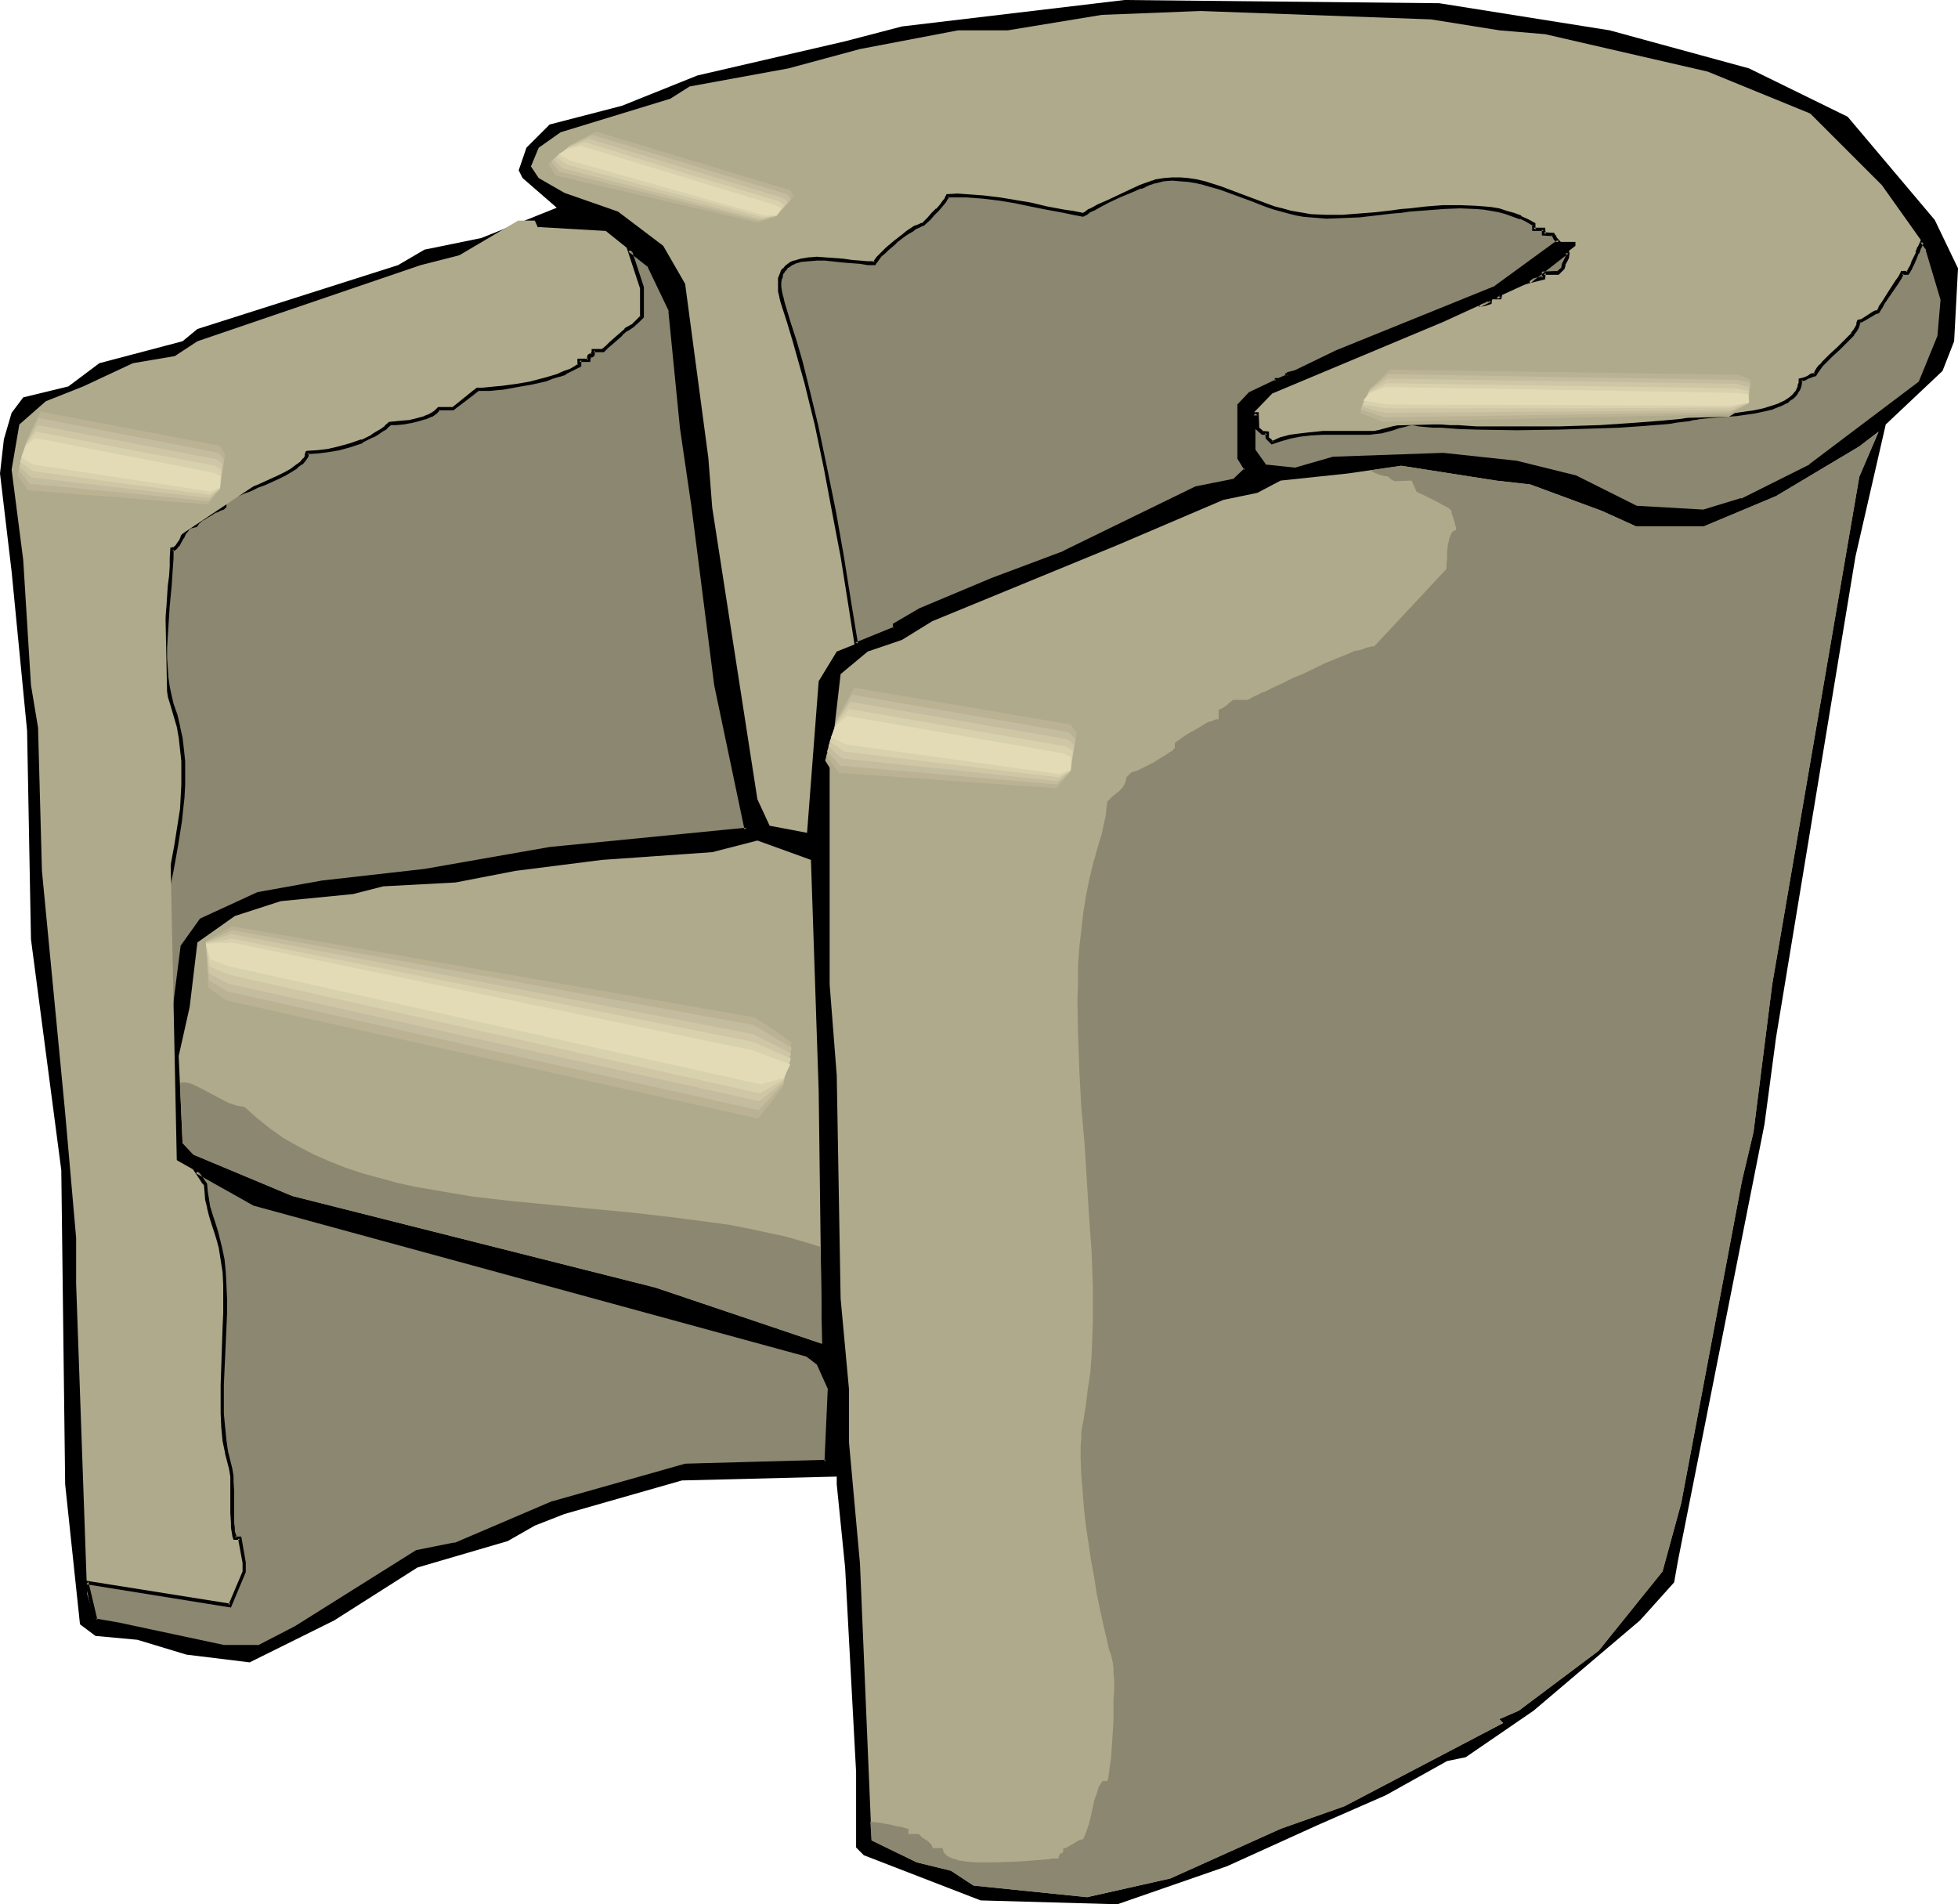 <?xml version="1.0" encoding="UTF-8" standalone="no"?>
<svg
   version="1.0"
   width="129.766mm"
   height="126.203mm"
   id="svg50"
   sodipodi:docname="Armchair 20.wmf"
   xmlns:inkscape="http://www.inkscape.org/namespaces/inkscape"
   xmlns:sodipodi="http://sodipodi.sourceforge.net/DTD/sodipodi-0.dtd"
   xmlns="http://www.w3.org/2000/svg"
   xmlns:svg="http://www.w3.org/2000/svg">
  <sodipodi:namedview
     id="namedview50"
     pagecolor="#ffffff"
     bordercolor="#000000"
     borderopacity="0.25"
     inkscape:showpageshadow="2"
     inkscape:pageopacity="0.0"
     inkscape:pagecheckerboard="0"
     inkscape:deskcolor="#d1d1d1"
     inkscape:document-units="mm" />
  <defs
     id="defs1">
    <pattern
       id="WMFhbasepattern"
       patternUnits="userSpaceOnUse"
       width="6"
       height="6"
       x="0"
       y="0" />
  </defs>
  <path
     style="fill:#000000;fill-opacity:1;fill-rule:evenodd;stroke:none"
     d="m 403.192,7.594 34.906,9.533 24.725,12.119 21.816,25.853 5.818,12.119 -0.97,18.259 -2.909,7.433 -14.221,13.411 -7.595,33.124 -19.877,120.378 -2.909,21.813 -21.654,109.229 -0.97,5.494 -8.565,9.533 -26.664,22.621 -16.968,11.634 -4.686,0.969 -15.352,8.564 -16.968,7.433 -22.786,10.341 -27.472,9.533 -34.259,-0.969 -29.25,-11.311 -1.939,-1.939 v -18.905 l -2.747,-51.221 -2.101,-20.844 v -1.939 l -38.784,0.969 -29.411,8.402 -7.434,2.908 -6.787,3.878 -22.624,6.625 -20.846,13.25 -21.17,10.503 -15.837,-1.939 -12.282,-3.716 -10.504,-0.969 -3.878,-2.908 L 16.322,371.798 15.352,293.108 7.757,235.262 6.787,183.071 2.909,143.161 0,118.6 l 0.97,-8.564 1.939,-6.625 2.909,-3.878 11.312,-2.747 7.757,-5.817 20.846,-5.494 3.717,-3.07 50.258,-15.997 6.626,-3.878 14.221,-2.908 18.907,-7.594 -8.565,-7.433 -0.97,-1.939 1.939,-5.655 5.818,-5.817 18.099,-4.686 L 174.689,18.905 211.696,10.341 225.917,6.625 281.668,0 360.529,0.808 Z"
     id="path1" />
  <path
     style="fill:#afaa8c;fill-opacity:1;fill-rule:evenodd;stroke:none"
     d="m 375.558,7.594 11.474,0.969 40.723,9.372 25.694,10.503 17.938,17.935 11.474,16.158 3.717,12.442 -0.97,9.372 -4.686,11.472 -27.472,20.844 -17.13,8.564 -9.534,2.747 -16.968,-0.808 -15.19,-7.756 -15.029,-3.716 -18.099,-1.777 -27.634,0.808 -9.373,2.908 -7.757,-0.969 -2.747,-3.716 v -9.533 l 4.686,-4.847 42.824,-17.935 20.846,-9.533 12.282,-9.533 v -0.969 h -4.686 l -15.19,11.472 -39.915,16.158 -21.816,10.341 -2.747,2.908 v 13.25 l 1.778,2.908 -2.909,2.747 -9.534,1.939 -32.966,16.158 -18.099,6.625 -18.099,7.594 -6.302,3.878 v 0.808 l -14.544,5.817 -4.525,7.433 -2.909,37.972 -9.373,-1.777 -3.07,-6.625 -11.312,-73.035 -0.97,-12.442 -5.818,-43.627 -5.494,-9.533 -11.312,-8.564 -13.413,-4.686 -6.464,-3.716 -1.939,-2.908 1.939,-4.686 5.494,-3.878 27.472,-8.402 4.848,-3.07 24.725,-4.524 17.938,-4.847 24.563,-4.686 h 12.443 l 23.594,-3.878 24.725,-0.969 57.691,2.101 z"
     id="path2" />
  <path
     style="fill:#afaa8c;fill-opacity:1;fill-rule:evenodd;stroke:none"
     d="m 162.408,66.41 5.494,11.311 2.909,29.408 2.909,20.036 5.656,44.435 7.595,36.194 -49.288,4.686 -31.35,5.655 -25.694,2.908 -15.998,2.908 -14.221,6.463 -4.686,6.625 -4.848,38.941 0.97,13.25 21.978,12.442 138.329,37.81 2.909,2.101 2.747,6.463 -0.97,18.097 -35.229,0.969 -33.128,9.372 -24.402,10.341 -9.534,1.939 -30.381,18.905 -9.534,4.847 h -8.565 l -26.502,-5.655 -5.656,-0.969 -2.101,-6.625 -2.747,-77.72 v -11.472 l -2.747,-31.347 -5.818,-60.593 -0.97,-35.871 -1.778,-10.664 -1.939,-31.347 -2.909,-22.621 1.939,-11.311 6.626,-5.817 9.373,-3.716 12.443,-5.817 10.504,-1.777 5.656,-3.716 55.914,-19.067 15.19,-3.878 14.382,-5.655 16.806,0.969 z"
     id="path3" />
  <path
     style="fill:#afaa8c;fill-opacity:1;fill-rule:evenodd;stroke:none"
     d="m 443.915,246.573 -4.686,37.002 -2.909,12.28 -15.19,80.629 -4.686,17.128 -15.998,19.874 -20.038,15.027 -4.848,2.101 0.97,0.969 -39.754,20.844 -15.998,5.655 -27.634,12.442 -20.846,4.686 -28.442,-2.908 -5.656,-3.716 -8.565,-2.101 -11.312,-5.494 -2.909,-69.318 -2.747,-30.377 v -13.25 l -2.101,-22.783 -0.97,-55.907 -1.778,-22.783 v -53.968 l 2.747,-23.752 6.787,-5.655 8.565,-2.908 7.595,-4.686 46.379,-19.067 26.502,-11.311 8.565,-1.777 5.818,-3.07 16.806,-1.777 13.413,-1.939 23.755,3.716 8.565,0.969 17.938,6.625 8.565,3.878 h 16.968 l 18.099,-7.594 20.846,-12.442 4.848,-3.716 -4.848,11.311 z"
     id="path4" />
  <path
     style="fill:#afaa8c;fill-opacity:1;fill-rule:evenodd;stroke:none"
     d="m 205.07,273.233 0.808,63.34 -41.693,-14.058 -90.981,-22.945 -24.725,-10.341 -2.747,-2.908 -0.97,-21.813 2.747,-12.28 1.939,-16.158 9.373,-6.625 11.474,-3.716 18.099,-1.777 7.595,-1.939 18.099,-0.969 15.029,-2.908 21.654,-2.747 27.634,-1.939 11.312,-2.908 13.413,4.847 z"
     id="path5" />
  <path
     style="fill:#8c8770;fill-opacity:1;fill-rule:evenodd;stroke:none"
     d="m 49.288,293.431 14.544,8.241 138.329,37.81 2.909,2.101 2.747,6.463 -0.97,18.097 -35.229,0.969 -33.128,9.372 -24.402,10.341 -9.534,1.939 -30.381,18.905 -9.534,4.847 h -8.565 l -26.502,-5.655 -5.656,-0.969 -2.101,-9.533 35.875,5.817 3.555,-8.402 v -2.424 l -1.131,-5.979 h -1.293 l -0.162,-0.808 -0.162,-0.969 -0.162,-0.969 -0.162,-1.131 v -2.585 -5.332 -2.585 l -0.162,-1.131 v -1.131 l -0.323,-0.808 -0.162,-0.808 -0.808,-3.07 -0.485,-3.232 -0.323,-3.232 -0.162,-3.555 -0.162,-3.555 v -3.555 l 0.323,-7.11 0.323,-7.271 0.162,-3.716 v -3.393 -3.555 l -0.323,-3.232 -0.323,-3.232 -0.485,-3.07 -0.646,-1.777 -0.485,-1.939 -0.646,-2.101 -0.646,-1.939 -0.485,-2.101 -0.485,-2.101 -0.323,-1.939 v -1.777 l -0.485,-0.646 -0.485,-0.646 z M 162.408,66.41 l 5.494,11.311 2.909,29.408 2.909,20.036 5.656,44.435 7.595,36.194 -49.288,4.686 -31.35,5.655 -25.694,2.908 -15.998,2.908 -14.221,6.463 -4.686,6.625 -4.848,37.972 -0.485,-1.131 -0.485,-1.131 -0.323,-0.969 -0.162,-0.323 v -0.323 l -0.808,-2.747 -0.646,-2.585 -0.485,-2.747 -0.323,-2.908 v -2.747 l -0.162,-2.908 0.162,-2.908 0.323,-2.908 0.162,-3.07 0.485,-2.908 0.97,-6.14 1.293,-6.14 1.293,-6.14 1.293,-6.302 1.131,-6.14 0.97,-6.14 0.323,-3.07 0.323,-3.07 0.162,-2.908 v -3.07 -2.908 l -0.323,-2.908 -0.323,-2.908 -0.485,-2.908 -0.808,-2.747 -0.97,-2.747 -0.485,-2.101 -0.485,-2.262 -0.323,-2.262 -0.162,-2.585 -0.162,-2.424 v -2.585 l 0.323,-5.171 0.323,-5.332 0.485,-5.009 0.162,-2.424 0.323,-2.262 v -2.262 -2.101 l 0.485,-0.162 0.323,-0.162 0.323,-0.323 0.323,-0.323 0.646,-0.969 0.485,-1.131 0.646,-1.131 0.646,-0.969 0.485,-0.323 0.485,-0.323 0.646,-0.162 0.646,-0.162 0.646,-0.808 0.808,-0.808 0.97,-0.646 1.131,-0.646 1.131,-0.485 0.646,-0.162 0.485,-0.323 0.808,-0.485 0.646,-0.485 v -1.293 l 0.808,-0.485 1.131,-0.485 1.293,-0.646 1.454,-0.485 0.808,-0.485 0.97,-0.323 1.616,-0.646 1.778,-0.808 1.778,-0.808 1.778,-0.808 1.616,-0.808 1.616,-0.808 1.293,-0.969 1.131,-0.808 0.808,-0.969 0.485,-0.808 0.162,-0.969 h 2.424 l 2.747,-0.323 2.747,-0.646 2.909,-0.808 2.909,-0.969 2.586,-1.293 1.131,-0.646 1.293,-0.808 0.97,-0.808 0.97,-0.808 1.616,-0.162 1.616,-0.162 1.939,-0.323 1.939,-0.323 1.616,-0.646 1.616,-0.485 0.646,-0.485 0.485,-0.323 0.485,-0.485 0.323,-0.323 h 3.555 l 0.646,-0.646 0.646,-0.485 3.555,-2.747 0.646,-0.485 0.646,-0.485 h 1.454 l 1.454,-0.162 1.616,-0.162 1.778,-0.162 3.717,-0.485 3.555,-0.808 3.555,-0.808 1.778,-0.485 1.616,-0.646 1.454,-0.485 1.293,-0.646 1.293,-0.646 0.97,-0.646 v -1.293 h 2.262 v -0.323 l 0.162,-0.323 0.162,-0.323 0.162,-0.162 h 0.323 l 0.162,-0.162 0.162,-0.323 0.162,-0.323 V 87.738 h 1.293 1.131 l 0.323,-0.162 0.323,-0.323 0.323,-0.323 0.97,-0.969 1.293,-1.131 1.293,-1.131 1.131,-0.969 0.485,-0.485 0.485,-0.323 0.485,-0.162 h 0.162 l 1.293,-1.293 1.131,-1.131 v -7.271 l -3.07,-9.372 z"
     id="path6" />
  <path
     style="fill:#000000;fill-opacity:1;fill-rule:evenodd;stroke:none"
     d="m 49.611,293.269 -0.485,0.646 14.382,8.079 138.491,37.81 v 0 l 2.747,2.101 -0.162,-0.162 2.909,6.463 -0.162,-0.162 -0.808,18.097 0.323,-0.485 -35.229,0.969 -33.128,9.372 h -0.162 l -24.563,10.503 0.162,-0.162 -9.696,1.939 -30.381,19.067 v 0 l -9.373,4.847 0.162,-0.162 h -8.565 v 0 l -26.502,-5.655 -5.656,-0.969 0.485,0.323 -2.262,-9.533 -0.485,0.646 36.198,5.817 3.717,-8.887 v -2.424 l -1.131,-6.463 h -1.616 l 0.485,0.323 -0.162,-0.808 v 0.162 l -0.323,-0.969 v -1.131 0.162 l -0.162,-1.131 v -2.585 -5.332 l -0.162,-2.585 v -1.131 -0.162 l -0.162,-0.969 -0.162,-0.969 v 0 l -0.97,-3.878 v 0.162 l -0.485,-3.232 -0.323,-3.393 v 0.162 l -0.323,-3.555 v -3.555 -3.555 l 0.646,-14.381 0.162,-3.716 v -3.393 l -0.162,-3.555 -0.162,-3.232 v 0 l -0.323,-3.232 -0.646,-3.07 v 0 l -0.485,-1.939 -0.485,-1.939 -0.646,-2.101 -0.646,-1.939 -0.646,-2.101 v 0.162 l -0.323,-2.101 -0.323,-1.939 v 0 l -0.162,-1.939 -0.97,-1.454 -1.293,-1.777 -1.778,-1.131 2.262,3.393 0.485,0.808 0.485,0.485 v -0.162 l 0.162,1.777 v 0 l 0.162,2.101 0.485,1.939 v 0.162 l 0.485,1.939 0.646,2.101 0.646,1.939 0.646,2.101 0.485,1.777 v 0 l 0.485,3.07 0.485,3.07 v 0 l 0.162,3.232 v 3.555 3.393 l -0.162,3.716 -0.485,14.381 v 3.555 3.555 l 0.162,3.555 v 0 l 0.323,3.393 0.646,3.07 v 0.162 l 0.97,3.716 v 0 l 0.162,0.969 0.162,0.969 v 0 1.131 2.585 5.332 l 0.162,2.585 v 1.131 0 l 0.162,0.969 0.162,0.969 v 0.162 l 0.323,0.969 h 1.616 l -0.485,-0.323 1.131,6.14 v -0.162 2.424 -0.162 l -3.555,8.402 0.485,-0.323 -36.522,-5.817 2.424,10.341 5.818,0.969 26.664,5.817 h 8.726 l 9.534,-4.847 v 0 l 30.381,-19.067 -0.162,0.162 9.534,-1.939 24.725,-10.503 h -0.162 l 33.128,-9.372 h -0.162 l 35.714,-0.969 0.97,-18.582 -2.909,-6.625 -3.07,-2.262 -138.491,-37.81 h 0.162 l -16.16,-9.049 z"
     id="path7" />
  <path
     style="fill:#000000;fill-opacity:1;fill-rule:evenodd;stroke:none"
     d="m 162.085,66.733 v -0.162 l 5.494,11.472 -0.162,-0.162 2.909,29.408 2.909,19.874 5.656,44.435 7.595,36.194 0.485,-0.485 -49.288,4.847 -31.35,5.494 -25.694,2.908 -16.16,2.908 -14.382,6.625 -4.848,6.786 -4.848,37.972 h 0.97 l -0.646,-1.131 -0.485,-1.131 v 0.162 l -0.323,-0.969 v -0.485 0.162 -0.485 l -0.97,-2.585 -0.646,-2.747 v 0 l -0.323,-2.747 -0.323,-2.747 v 0 l -0.162,-2.747 v -2.908 l 0.162,-2.908 v 0 l 0.162,-2.908 0.323,-2.908 0.485,-3.07 0.97,-6.14 1.131,-6.14 1.454,-6.14 1.293,-6.14 1.131,-6.302 0.97,-6.14 0.323,-3.07 0.323,-2.908 v -0.162 l 0.162,-2.908 v -3.07 -2.908 0 l -0.323,-3.07 -0.323,-2.747 -0.646,-2.908 v -0.162 l -0.646,-2.747 -0.97,-2.747 -0.485,-2.101 v 0 l -0.485,-2.262 -0.323,-2.262 -0.162,-2.424 v 0 l -0.162,-2.424 v -2.585 l 0.323,-5.171 v 0 l 0.323,-5.171 0.485,-5.009 0.162,-2.424 0.162,-2.424 v 0 l 0.162,-2.262 v -2.101 l -0.323,0.323 h 0.485 l 0.485,-0.323 0.323,-0.323 v 0 l 0.323,-0.485 h 0.162 l 0.485,-0.969 v 0 l 0.646,-1.131 v 0.162 l 0.485,-1.131 0.808,-0.969 h -0.162 l 0.485,-0.323 v 0 l 0.485,-0.323 -0.162,0.162 0.646,-0.162 h -0.162 l 0.808,-0.162 0.808,-1.131 v 0.162 l 0.808,-0.808 v 0.162 l 0.97,-0.646 v 0 l 1.131,-0.646 0.97,-0.646 0.646,-0.162 0.485,-0.323 0.97,-0.323 0.646,-0.646 v -1.616 l -0.162,0.323 0.808,-0.323 1.131,-0.646 1.293,-0.485 v 0 l 1.454,-0.646 v 0 l 0.97,-0.323 v 0 l 0.808,-0.323 v 0 l 1.616,-0.808 1.778,-0.646 1.778,-0.808 1.778,-0.808 1.616,-0.808 1.616,-0.969 v 0 l 1.293,-0.808 v -0.162 l 1.131,-0.808 h 0.162 l 0.808,-0.969 0.646,-0.969 0.162,-0.969 -0.485,0.323 2.424,-0.162 h 0.162 l 2.586,-0.323 2.909,-0.485 v 0 l 2.909,-0.808 2.909,-0.969 v -0.162 l 2.586,-1.293 h 0.162 l 1.131,-0.646 1.131,-0.808 1.131,-0.646 v -0.162 l 0.97,-0.808 h -0.323 1.616 v 0 l 1.778,-0.162 1.778,-0.323 h 0.162 l 1.939,-0.485 1.616,-0.485 h 0.162 l 1.454,-0.646 h 0.162 l 0.485,-0.323 0.646,-0.485 0.485,-0.485 v 0 l 0.323,-0.485 -0.323,0.162 h 3.717 l 0.808,-0.646 v 0 l 0.646,-0.485 v 0 l 3.394,-2.585 0.808,-0.646 v 0 l 0.646,-0.485 h -0.323 1.454 1.616 l 1.616,-0.162 1.778,-0.162 3.555,-0.646 3.717,-0.646 v 0 l 3.555,-0.808 1.616,-0.646 1.616,-0.485 h 0.162 l 1.454,-0.485 v -0.162 l 1.293,-0.646 1.293,-0.646 v 0 l 1.293,-0.646 v -1.616 l -0.485,0.485 h 2.747 v -0.808 0.162 l 0.162,-0.323 v 0 -0.323 l -0.162,0.162 0.162,-0.162 -0.162,0.162 h 0.485 l 0.485,-0.323 0.162,-0.485 V 88.546 88.223 87.738 l -0.323,0.485 h 2.586 l 1.131,-1.131 0.97,-0.808 1.293,-1.131 1.293,-1.131 h -0.162 l 1.131,-0.969 v 0 l 0.646,-0.323 0.485,-0.323 h -0.162 l 0.485,-0.162 h -0.162 l 0.323,-0.162 1.454,-1.293 1.293,-1.293 v -7.594 l -3.07,-9.372 -0.808,0.485 4.686,3.716 0.646,-0.646 -5.979,-4.686 3.555,10.826 v -0.162 7.271 l 0.162,-0.323 -1.131,1.131 -1.293,1.293 0.162,-0.162 h -0.162 l -0.485,0.323 v 0 l -0.646,0.323 -0.485,0.323 v 0.162 l -1.131,0.969 v 0 l -1.293,1.131 -1.293,1.131 -0.97,0.969 -0.97,0.808 h 0.323 -2.909 v 0.808 -0.162 l -0.162,0.323 v 0 0.323 l 0.162,-0.162 -0.162,0.162 0.162,-0.162 h -0.485 l -0.485,0.323 -0.162,0.485 v 0.162 0.323 0.323 l 0.323,-0.323 h -2.747 v 1.616 l 0.162,-0.323 -0.97,0.646 v 0 l -1.131,0.646 -1.454,0.485 v 0 l -1.454,0.646 h 0.162 l -1.616,0.485 -1.616,0.485 -3.717,0.969 h 0.162 l -3.717,0.646 -3.555,0.485 -1.778,0.162 -1.616,0.162 -1.616,0.162 h 0.162 -1.616 l -0.808,0.646 0.162,-0.162 -0.808,0.646 -3.394,2.747 v 0 l -0.808,0.646 v 0 l -0.646,0.485 0.323,-0.162 h -3.717 l -0.646,0.646 0.162,-0.162 -0.485,0.485 0.162,-0.162 -0.646,0.485 -0.646,0.323 h 0.162 l -1.616,0.646 h 0.162 l -1.778,0.485 -1.939,0.485 h 0.162 l -1.939,0.162 -1.778,0.162 h 0.162 l -1.778,0.162 -1.131,0.969 h 0.162 l -1.131,0.808 -1.131,0.646 -1.293,0.808 h 0.162 l -2.586,1.293 v -0.162 l -2.747,0.969 -2.909,0.808 v 0 l -2.747,0.646 -2.747,0.323 v 0 l -2.747,0.162 -0.323,1.131 h 0.162 l -0.485,0.808 v -0.162 l -0.808,0.969 v 0 l -1.131,0.808 v 0 l -1.293,0.969 v 0 l -1.454,0.808 -1.616,0.808 -1.778,0.808 -1.778,0.808 -1.778,0.808 -1.778,0.646 v 0 l -0.808,0.162 v 0.162 l -0.808,0.323 h 0.162 l -1.616,0.485 v 0.162 l -1.293,0.485 -1.131,0.646 -1.131,0.485 v 1.616 l 0.162,-0.323 -0.646,0.485 h 0.162 l -0.97,0.485 -0.323,0.162 -0.646,0.323 -1.131,0.485 -1.131,0.646 v 0 l -1.131,0.646 -0.808,0.808 -0.646,0.969 0.323,-0.162 h -0.646 l -0.808,0.323 -0.485,0.323 h -0.162 l -0.485,0.323 -0.646,1.131 -0.646,0.969 v 0.162 l -0.485,1.131 v -0.162 l -0.646,0.969 v 0 l -0.323,0.485 v -0.162 l -0.323,0.323 h 0.162 l -0.323,0.162 0.162,-0.162 -0.808,0.162 -0.162,2.585 v 2.262 -0.162 l -0.162,2.424 -0.323,2.424 -0.323,5.009 -0.485,5.332 v 0 l -0.162,5.171 v 2.585 2.424 0.162 l 0.162,2.424 0.323,2.262 0.485,2.262 v 0.162 l 0.646,2.101 0.808,2.747 0.808,2.747 v 0 l 0.485,2.747 0.323,2.908 0.323,2.908 v 0 2.908 3.07 l -0.162,2.908 v 0 l -0.162,3.07 -0.485,3.07 -0.97,6.14 -1.131,6.14 -1.293,6.14 -1.293,6.302 -1.293,6.14 -0.97,5.978 -0.323,3.07 -0.323,2.908 -0.323,3.07 v 0 l -0.162,2.908 0.162,2.908 0.162,2.747 v 0.162 l 0.162,2.747 0.485,2.747 v 0.162 l 0.646,2.585 0.808,2.747 v -0.162 0.323 l 0.162,0.485 0.323,0.969 v 0.162 l 0.485,0.969 1.293,2.424 4.848,-39.426 v 0.162 l 4.686,-6.463 h -0.162 l 14.221,-6.463 -0.162,0.162 16.16,-3.07 25.533,-2.747 31.35,-5.655 49.773,-4.847 -7.595,-36.679 -5.656,-44.435 -3.07,-19.874 -2.747,-29.408 -5.656,-11.634 z"
     id="path8" />
  <path
     style="fill:#8c8770;fill-opacity:1;fill-rule:evenodd;stroke:none"
     d="m 443.915,246.573 -4.686,37.002 -2.909,12.28 -15.19,80.629 -4.686,17.128 -15.998,19.874 -20.038,15.027 -4.848,2.101 0.97,0.969 -39.754,20.844 -15.998,5.655 -27.634,12.442 -20.846,4.686 -28.442,-2.908 -5.656,-3.716 -8.565,-2.101 -11.312,-5.494 -0.323,-4.686 2.747,0.323 2.586,0.485 1.293,0.323 1.131,0.162 0.97,0.323 0.808,0.162 v 1.293 h 2.586 l 0.97,0.969 1.293,0.808 0.485,0.485 0.485,0.485 0.162,0.485 0.162,0.323 h 1.293 1.131 l 0.162,0.646 0.162,0.485 0.323,0.323 0.485,0.485 0.646,0.323 0.646,0.323 0.808,0.162 0.808,0.323 2.101,0.323 2.101,0.162 h 2.424 2.586 l 5.01,-0.162 2.586,-0.162 2.101,-0.162 2.101,-0.162 1.778,-0.162 0.646,-0.162 h 0.646 0.646 0.323 v -0.485 l 0.162,-0.323 0.162,-0.323 0.162,-0.162 h 0.162 0.162 l 0.162,-0.162 0.162,-0.323 v -0.323 -0.485 h 0.646 l 0.485,-0.323 1.454,-0.808 1.293,-0.808 0.485,-0.162 0.646,-0.162 0.808,-1.939 0.646,-1.939 0.485,-1.939 0.808,-3.878 0.646,-1.777 0.485,-1.616 0.97,-1.454 h 1.131 l 0.162,-0.323 0.162,-0.485 v -0.485 l 0.162,-0.646 0.162,-1.616 0.323,-1.939 0.162,-2.262 0.162,-2.424 0.323,-5.171 v -5.171 l 0.162,-2.262 v -2.262 l -0.162,-1.939 v -0.808 -0.808 l -0.162,-0.646 v -0.485 l -0.162,-0.323 v -0.323 l -0.323,-1.293 -0.485,-1.293 -0.323,-1.454 -0.323,-1.454 -0.808,-3.393 -0.808,-3.716 -0.808,-3.878 -0.646,-4.201 -0.808,-4.363 -0.646,-4.363 -0.646,-4.363 -0.485,-4.363 -0.323,-4.201 -0.323,-4.04 -0.162,-3.878 v -1.777 -1.616 l 0.162,-1.616 v -1.616 l 0.162,-1.293 0.323,-1.454 0.646,-4.04 0.485,-4.04 0.646,-4.201 0.323,-4.201 0.162,-4.201 0.162,-4.363 v -4.363 -4.363 l -0.323,-8.887 -0.646,-8.887 -1.131,-18.259 -0.808,-9.049 -0.485,-9.049 -0.323,-9.049 -0.162,-8.887 0.162,-4.363 v -4.363 l 0.323,-4.363 0.485,-4.201 0.485,-4.201 0.646,-4.201 0.808,-4.04 0.97,-4.04 0.162,-0.808 0.323,-0.808 0.485,-1.939 0.646,-2.101 0.646,-2.101 0.485,-2.424 0.485,-2.101 0.162,-1.939 0.162,-0.808 v -0.646 l 0.646,-0.646 0.646,-0.646 1.616,-1.293 0.808,-0.808 0.646,-0.969 0.323,-0.969 0.162,-0.808 1.293,-1.293 h 0.323 l 0.323,-0.162 0.646,-0.162 0.646,-0.323 1.616,-0.808 1.939,-0.969 1.778,-1.131 1.616,-0.969 0.646,-0.485 0.646,-0.323 0.323,-0.485 0.323,-0.162 v -1.293 l 0.323,-0.323 0.485,-0.323 0.485,-0.323 0.646,-0.485 1.454,-0.969 1.778,-0.969 1.616,-0.969 1.616,-0.969 0.808,-0.162 0.646,-0.323 0.646,-0.162 h 0.485 v -1.293 -1.131 l 0.485,-0.162 0.646,-0.323 1.131,-0.808 0.485,-0.485 0.485,-0.323 0.323,-0.323 h 0.162 3.555 l 0.162,-0.162 h 0.162 l 0.323,-0.162 0.485,-0.323 0.646,-0.323 0.808,-0.323 0.808,-0.485 0.97,-0.323 1.939,-0.969 2.424,-1.131 2.586,-1.293 2.747,-1.131 5.333,-2.585 2.747,-1.131 2.424,-0.969 2.262,-0.969 1.131,-0.162 0.97,-0.323 0.808,-0.323 0.808,-0.162 0.485,-0.162 h 0.646 l 18.099,-19.39 v -1.131 l 0.162,-1.454 v -1.616 l 0.162,-1.616 0.323,-1.454 0.162,-0.646 0.323,-0.646 0.162,-0.485 0.323,-0.323 0.485,-0.323 h 0.323 v -0.646 l -0.162,-0.485 -0.323,-1.293 -0.485,-1.454 -0.162,-0.485 v -0.485 l -0.646,-0.646 -0.808,-0.485 -0.97,-0.485 -1.131,-0.646 -2.586,-1.293 -2.747,-1.293 -2.586,-1.131 -1.131,-0.646 -1.131,-0.485 -0.808,-0.485 -0.646,-0.323 -0.485,-0.485 -0.162,-0.162 -0.485,-0.162 h -0.485 l -1.293,-0.323 -1.131,-0.485 -0.646,-0.323 -0.485,-0.323 7.757,-1.131 23.755,3.716 8.565,0.969 17.938,6.625 8.565,3.878 h 16.968 l 18.099,-7.594 20.846,-12.442 4.848,-3.716 -4.848,11.311 z"
     id="path9" />
  <path
     style="fill:#8c8770;fill-opacity:1;fill-rule:evenodd;stroke:none"
     d="m 390.425,60.593 -0.97,-0.969 -0.323,-0.646 -0.162,-0.323 h -2.262 v -1.131 h -1.293 -1.293 v -1.293 l -1.616,-0.969 -1.616,-0.808 -1.778,-0.646 -1.778,-0.646 -1.778,-0.485 -1.939,-0.323 -1.939,-0.162 -1.939,-0.323 h -4.04 -4.202 l -4.04,0.323 -4.363,0.323 -2.101,0.323 -2.101,0.323 -4.363,0.323 -4.202,0.485 -4.04,0.162 -4.04,0.162 -3.878,-0.162 -1.939,-0.323 -1.778,-0.323 -1.778,-0.323 -1.778,-0.646 -1.778,-0.485 -1.939,-0.646 -3.878,-1.293 -7.757,-3.07 -4.04,-1.131 -1.939,-0.485 -2.101,-0.323 -2.101,-0.162 h -1.939 -2.101 l -2.101,0.485 -0.646,0.162 -0.97,0.485 -0.97,0.323 -1.131,0.485 -2.586,1.131 -2.747,1.131 -2.747,1.293 -2.424,1.293 -1.131,0.485 -1.131,0.646 -0.97,0.485 -0.646,0.485 -2.424,-0.485 -2.424,-0.485 -4.363,-0.808 -4.04,-0.808 -3.717,-0.808 -3.878,-0.646 -4.04,-0.323 -2.101,-0.323 h -2.262 l -2.262,-0.162 h -2.424 l -0.162,0.162 v 0.323 l -0.323,0.485 -0.323,0.485 -0.808,0.969 -0.97,1.131 -1.131,1.131 -0.97,1.131 -0.808,0.808 -0.323,0.323 -0.323,0.323 h -0.485 l -0.646,0.323 -0.808,0.485 -0.97,0.485 -0.97,0.646 -1.131,0.808 -1.939,1.616 -2.101,1.777 -0.808,0.808 -0.808,0.646 -0.646,0.808 -0.485,0.485 -0.323,0.485 v 0.323 h -1.778 l -1.939,-0.162 -2.101,-0.323 -2.101,-0.162 -4.363,-0.485 h -2.262 l -1.939,0.162 -1.939,0.162 -1.778,0.646 -0.646,0.323 -0.808,0.323 -0.485,0.485 -0.485,0.646 -0.485,0.646 -0.323,0.808 -0.323,0.808 -0.162,0.969 v 1.131 l 0.162,1.131 0.323,1.293 0.323,1.454 1.616,4.847 1.454,5.009 1.454,5.009 1.454,5.171 2.424,10.664 2.424,10.826 2.101,10.988 1.939,11.149 1.778,10.988 1.778,10.826 9.696,-3.878 v -0.808 l 6.302,-3.878 18.099,-7.594 18.099,-6.625 32.966,-16.158 9.534,-1.939 2.909,-2.747 -1.778,-2.908 v -13.25 l 2.747,-2.908 6.787,-3.07 v -0.323 h 0.646 l 1.778,-0.969 v -0.323 l 0.323,-0.162 0.485,-0.162 1.454,-0.323 10.342,-5.009 39.915,-16.158 15.19,-11.472 z m 90.981,0 1.454,1.939 3.717,12.442 -0.97,9.372 -4.686,11.472 -27.472,20.844 -17.13,8.564 -9.534,2.747 -16.968,-0.808 -15.19,-7.756 -15.029,-3.716 -18.099,-1.777 -27.634,0.808 -9.373,2.908 -7.757,-0.969 -2.747,-3.716 v -9.372 h 0.97 v 3.716 l 1.293,1.131 h 1.131 v 1.293 l 1.293,1.131 2.101,-0.808 2.262,-0.646 2.586,-0.485 2.747,-0.323 3.07,-0.162 h 1.616 1.778 3.878 1.939 2.262 l 1.454,-0.162 1.454,-0.162 3.07,-0.808 1.454,-0.485 1.293,-0.323 1.131,-0.323 h 0.97 l 1.616,0.162 1.778,0.162 1.778,0.162 2.101,0.162 h 2.101 l 2.101,0.162 4.686,0.162 4.848,0.162 h 5.171 l 10.504,-0.162 h 5.171 l 5.171,-0.323 4.848,-0.162 4.686,-0.323 2.101,-0.162 2.101,-0.162 1.939,-0.162 1.939,-0.162 1.616,-0.162 1.616,-0.323 1.454,-0.162 1.131,-0.162 0.646,-0.162 0.485,-0.162 1.454,-0.162 h 1.778 l 1.939,-0.162 2.101,-0.162 2.262,-0.323 4.686,-0.646 2.101,-0.323 2.262,-0.646 1.778,-0.646 1.778,-0.969 0.808,-0.485 0.646,-0.485 0.646,-0.646 0.485,-0.646 0.323,-0.646 0.323,-0.808 0.162,-0.808 0.162,-0.808 0.97,-0.323 0.808,-0.323 0.97,-0.485 0.808,-0.162 0.323,-0.646 0.646,-0.808 0.485,-0.808 0.808,-0.808 1.778,-1.777 1.939,-1.777 1.939,-1.939 0.808,-0.808 0.808,-0.808 0.646,-0.808 0.323,-0.969 0.323,-0.646 0.162,-0.808 h 0.485 l 0.646,-0.323 2.586,-1.616 0.646,-0.323 0.485,-0.162 0.485,-0.969 0.808,-1.131 1.778,-2.585 1.616,-2.747 0.808,-1.131 0.485,-1.131 h 1.454 l 0.162,-0.323 0.323,-0.646 0.485,-0.808 0.485,-0.808 0.323,-1.131 0.646,-1.293 0.485,-1.293 z m -110.857,15.835 1.454,-0.323 1.293,-0.323 v -0.485 z m 4.363,-1.939 h 0.808 V 74.004 Z m 8.242,-4.04 3.555,-0.808 v -1.293 h 3.555 l 1.293,-1.131 0.162,-0.969 0.485,-0.808 0.323,-0.969 0.162,-0.969 v -0.323 z"
     id="path10" />
  <path
     style="fill:#000000;fill-opacity:1;fill-rule:evenodd;stroke:none"
     d="m 391.395,61.078 -1.616,-1.777 h 0.162 l -0.323,-0.485 v 0.162 l -0.323,-0.646 -2.586,-0.162 0.485,0.485 -0.162,-1.616 h -2.909 l 0.485,0.485 v -1.616 l -1.778,-0.969 v 0 l -1.778,-0.808 v -0.162 l -1.778,-0.646 -1.778,-0.485 -1.939,-0.646 v 0 l -1.939,-0.323 -1.778,-0.162 -2.101,-0.162 v 0 l -4.04,-0.162 h -4.202 v 0 l -4.202,0.323 -4.202,0.485 -2.101,0.162 -2.262,0.323 -4.202,0.485 -4.202,0.323 v 0 l -4.04,0.323 h -4.04 l -3.878,-0.162 v 0 l -1.778,-0.323 -1.939,-0.323 -1.778,-0.323 h 0.162 l -1.778,-0.485 -1.939,-0.485 -1.778,-0.646 -3.878,-1.454 -7.757,-2.908 -4.04,-1.293 v 0 l -2.101,-0.485 -2.101,-0.323 -1.939,-0.162 h -0.162 -1.939 l -2.101,0.162 v 0 l -2.101,0.323 v 0 l -0.808,0.323 h -0.162 l -0.808,0.323 v 0 l -0.97,0.323 v 0 l -1.293,0.485 v 0 l -2.424,1.131 -2.747,1.293 -2.747,1.293 -2.586,1.131 -1.131,0.646 -0.97,0.485 h -0.162 l -0.808,0.646 -0.808,0.485 0.323,-0.162 -2.424,-0.485 -2.262,-0.323 -4.363,-0.808 -4.04,-0.969 -3.878,-0.646 -3.878,-0.646 -4.04,-0.485 -2.101,-0.162 v 0 l -2.262,-0.162 -2.262,-0.162 -2.747,0.162 -0.162,0.485 v -0.162 l -0.162,0.323 -0.162,0.485 v 0 l -0.323,0.323 v 0 l -0.808,1.131 -0.97,1.131 v -0.162 l -1.131,1.131 -0.97,1.131 -1.454,1.454 0.323,-0.162 -0.646,0.162 -0.646,0.323 -0.97,0.323 v 0 l -0.97,0.646 -0.97,0.646 -0.97,0.808 v 0 l -2.101,1.616 v 0 l -2.101,1.777 -0.808,0.808 -0.808,0.808 -0.646,0.646 v 0 l -0.485,0.646 -0.323,0.485 -0.162,0.323 0.485,-0.323 h -1.778 v 0 l -1.778,-0.162 -2.101,-0.162 -2.262,-0.323 -4.363,-0.323 v 0 l -2.262,-0.162 -1.939,0.162 h -0.162 l -1.939,0.323 v 0 l -1.616,0.485 h -0.162 l -0.808,0.323 v 0 l -0.646,0.485 -0.646,0.485 -0.485,0.646 h -0.162 l -0.485,0.646 v 0.162 l -0.323,0.808 v 0 l -0.323,0.808 v 0 0.969 1.293 1.131 l 0.323,1.293 v 0.162 l 0.323,1.293 1.616,5.009 1.454,4.847 1.454,5.171 1.454,5.171 2.586,10.503 v 0 l 2.262,10.826 2.101,11.149 2.101,10.988 1.778,11.149 1.778,11.311 10.342,-4.201 v -1.131 l -0.162,0.323 6.464,-3.716 v 0 l 17.938,-7.594 v 0 l 17.938,-6.625 0.162,-0.162 32.966,-16.158 v 0 l 9.534,-1.777 3.394,-3.232 -1.939,-3.07 v 0.162 -13.25 l -0.162,0.323 2.747,-2.908 v 0.162 l 6.949,-3.393 v -0.485 l -0.485,0.323 h 0.808 l 2.101,-0.969 v -0.646 l -0.323,0.323 h 0.323 v 0 l 0.485,-0.162 1.454,-0.485 10.342,-5.009 39.915,-16.158 15.352,-11.311 h -0.323 1.454 l -0.97,-0.808 h -0.485 l -15.514,11.311 h 0.162 l -39.915,16.158 -10.342,5.009 v 0 l -1.293,0.323 -0.646,0.162 v 0.162 l -0.485,0.162 v 0.646 l 0.162,-0.323 -1.778,0.808 h 0.162 -1.131 v 0.808 l 0.323,-0.485 -6.787,3.232 -2.909,3.07 v 13.573 l 1.778,2.908 v -0.485 l -2.909,2.747 0.323,-0.162 -9.696,1.939 -33.128,16.158 h 0.162 l -18.099,6.786 v 0 l -18.099,7.594 v 0 l -6.626,3.878 v 1.131 l 0.162,-0.323 -9.534,3.878 0.646,0.323 -1.778,-10.826 -1.778,-11.149 -1.939,-10.988 -2.262,-11.149 -2.262,-10.826 v 0 l -2.586,-10.664 -1.293,-5.171 -1.454,-5.009 -1.616,-5.009 -1.454,-4.847 -0.323,-1.454 v 0.162 l -0.323,-1.454 -0.162,-1.131 v 0.162 -1.131 0 l 0.162,-0.969 v 0.162 l 0.323,-0.808 h -0.162 l 0.323,-0.808 v 0.162 l 0.485,-0.808 v 0.162 l 0.485,-0.646 h -0.162 l 0.646,-0.323 0.646,-0.485 v 0 l 0.808,-0.323 h -0.162 l 1.616,-0.485 v 0 l 1.939,-0.162 v 0 l 1.939,-0.162 h 2.262 -0.162 l 4.525,0.485 2.101,0.162 2.101,0.162 1.939,0.323 v 0 h 1.939 l 0.323,-0.646 v 0.162 l 0.323,-0.485 0.485,-0.646 -0.162,0.162 0.646,-0.808 0.808,-0.646 0.808,-0.808 2.101,-1.777 h -0.162 l 2.101,-1.616 v 0 l 0.97,-0.646 1.131,-0.646 0.808,-0.646 v 0 l 0.808,-0.323 0.646,-0.323 h -0.162 l 0.646,-0.162 1.616,-1.454 0.97,-1.131 1.131,-1.131 v 0 l 0.97,-1.131 0.808,-0.969 v 0 l 0.323,-0.485 v -0.162 l 0.323,-0.323 0.162,-0.323 v -0.162 l 0.162,-0.162 -0.485,0.323 h 2.424 2.262 l 2.262,0.162 h -0.162 l 2.101,0.162 4.04,0.485 3.878,0.646 3.878,0.808 4.04,0.808 4.363,0.808 2.262,0.485 2.586,0.485 0.97,-0.485 0.808,-0.646 v 0 l 1.131,-0.485 1.131,-0.646 2.424,-1.293 2.747,-1.293 2.747,-1.131 2.586,-1.131 v 0.162 l 1.131,-0.485 h -0.162 l 1.131,-0.485 v 0 l 0.97,-0.323 h -0.162 l 0.808,-0.162 v 0 l 1.939,-0.485 v 0 l 2.101,-0.162 1.939,0.162 v 0 l 2.101,0.162 1.939,0.323 2.101,0.485 h -0.162 l 4.04,1.131 7.918,2.908 3.717,1.454 1.939,0.646 1.778,0.485 1.778,0.485 v 0 l 1.939,0.485 1.778,0.323 1.778,0.162 h 0.162 l 3.878,0.323 4.04,-0.162 4.04,-0.162 h 0.162 l 4.202,-0.485 4.202,-0.485 2.101,-0.162 2.101,-0.323 4.363,-0.323 4.202,-0.323 h -0.162 l 4.202,-0.162 4.04,0.162 v 0 l 1.939,0.162 1.939,0.323 1.778,0.323 v 0 l 1.778,0.485 1.778,0.646 1.778,0.646 v -0.162 l 1.616,0.808 v 0 l 1.616,0.969 -0.162,-0.323 v 1.616 h 2.909 l -0.485,-0.323 v 1.454 l 2.747,0.162 -0.323,-0.323 0.162,0.485 0.323,0.485 v 0.162 l 0.97,0.969 0.323,-0.646 z"
     id="path11" />
  <path
     style="fill:#000000;fill-opacity:1;fill-rule:evenodd;stroke:none"
     d="m 481.891,60.754 h -0.808 l 1.454,1.939 h -0.162 l 3.717,12.442 v -0.162 l -0.808,9.372 v -0.162 l -4.686,11.472 0.162,-0.162 -27.634,20.844 h 0.162 l -17.13,8.564 v -0.162 l -9.534,2.908 h 0.162 l -16.968,-0.969 h 0.162 l -15.19,-7.594 -15.029,-3.716 h -0.162 l -18.099,-1.939 v 0 l -27.634,0.969 -9.534,2.747 h 0.162 l -7.595,-0.808 0.323,0.162 -2.747,-3.878 v 0.323 -9.372 l -0.485,0.485 h 0.97 l -0.485,-0.485 v 3.878 l 1.616,1.454 h 1.293 l -0.485,-0.485 0.162,1.454 1.454,1.454 2.424,-0.808 2.262,-0.646 v 0 l 2.424,-0.485 2.747,-0.323 v 0 l 3.07,-0.162 h 1.616 1.778 3.878 1.939 2.424 l 1.293,-0.162 1.454,-0.162 h 0.162 l 3.07,-0.808 1.293,-0.485 1.454,-0.323 1.131,-0.323 h -0.162 l 1.131,-0.162 h -0.162 l 1.616,0.323 1.778,0.162 v 0 l 1.778,0.162 h 2.101 l 2.101,0.162 2.101,0.162 4.686,0.162 10.019,0.162 10.504,-0.162 5.171,-0.162 5.171,-0.162 4.848,-0.162 4.686,-0.323 v 0 l 2.262,-0.162 h -0.162 l 2.101,-0.162 v 0 l 2.101,-0.162 1.778,-0.162 1.778,-0.323 1.454,-0.162 1.454,-0.162 1.293,-0.323 v 0 h 0.485 v 0 l 0.646,-0.162 1.454,-0.162 1.616,-0.162 v 0 l 1.939,-0.162 v 0 l 2.262,-0.162 2.262,-0.162 4.525,-0.646 2.262,-0.485 v 0 l 2.101,-0.485 1.939,-0.808 h 0.162 l 1.616,-0.808 h 0.162 l 0.646,-0.646 0.808,-0.485 v 0 l 0.646,-0.646 v 0 l 0.485,-0.646 v -0.162 l 0.485,-0.646 0.323,-0.808 0.162,-0.808 v -0.162 l 0.162,-0.808 -0.485,0.323 1.131,-0.162 0.808,-0.485 0.97,-0.323 h -0.162 l 1.131,-0.323 0.485,-0.808 v 0 l 0.485,-0.646 0.646,-0.969 -0.162,0.162 0.808,-0.808 1.778,-1.777 1.939,-1.777 1.939,-1.939 0.808,-0.808 0.808,-0.808 v -0.162 l 0.646,-0.808 v 0 l 0.485,-0.808 0.323,-0.969 0.162,-0.646 -0.323,0.323 0.485,-0.162 0.646,-0.323 v 0 l 2.747,-1.616 v 0 l 0.485,-0.323 v 0.162 l 0.646,-0.323 0.646,-1.131 v 0.162 l 0.646,-1.293 1.778,-2.585 1.778,-2.585 0.808,-1.293 v 0 l 0.485,-1.131 -0.485,0.323 h 1.616 l 0.485,-0.646 v 0 l 0.323,-0.646 v 0.162 l 0.323,-0.808 v 0 l 0.485,-0.969 0.485,-1.131 0.485,-1.293 h 0.162 l 0.485,-1.454 v 0.162 l 0.646,-1.454 -0.485,-1.131 -0.97,2.101 -0.162,0.162 -0.485,1.293 h 0.162 l -0.646,1.293 -0.485,0.969 -0.323,0.969 v 0 l -0.485,0.808 v 0 l -0.323,0.646 v -0.162 l -0.323,0.485 0.485,-0.323 h -1.616 l -0.646,1.293 v 0 l -0.808,1.131 -1.778,2.747 -1.616,2.585 -0.808,1.131 v 0.162 l -0.485,0.969 0.162,-0.162 h -0.485 l -0.646,0.323 v 0 l -2.747,1.777 h 0.162 l -0.646,0.162 v 0 l -0.646,0.162 -0.323,0.969 h 0.162 l -0.323,0.646 -0.485,0.808 v 0 l -0.646,0.808 h 0.162 l -0.808,0.808 -0.808,0.808 -1.939,1.939 -1.939,1.777 -1.778,1.777 -0.646,0.808 h -0.162 l -0.646,0.808 -0.485,0.808 v 0 l -0.323,0.808 0.323,-0.323 -0.97,0.162 -0.97,0.646 -0.808,0.323 v 0 l -1.293,0.323 v 1.131 -0.162 l -0.323,0.808 h 0.162 l -0.323,0.646 -0.323,0.808 v -0.162 l -0.646,0.808 0.162,-0.162 -0.646,0.646 0.162,-0.162 -0.808,0.646 -0.808,0.485 h 0.162 l -1.778,0.808 h 0.162 l -1.939,0.646 -2.101,0.646 v 0 l -2.262,0.485 -4.525,0.646 -2.262,0.162 -2.262,0.162 h 0.162 l -1.939,0.162 v 0 l -1.778,0.162 -1.454,0.162 h -0.646 v 0 l -0.485,0.162 v 0 l -1.293,0.162 -1.454,0.323 -1.454,0.162 -1.778,0.162 -1.778,0.162 -2.101,0.162 h 0.162 l -2.101,0.162 v 0 l -2.262,0.162 h 0.162 l -4.686,0.323 -4.848,0.323 -5.171,0.162 -5.171,0.162 h -10.504 -10.019 l -4.686,-0.323 h -2.101 l -2.101,-0.162 -2.101,-0.162 -1.778,-0.162 v 0 l -1.616,-0.162 -1.778,-0.162 -0.97,0.162 h -0.162 l -1.131,0.162 -1.293,0.485 -1.454,0.323 -3.07,0.808 h 0.162 l -1.616,0.323 h -1.293 v 0 h -2.262 -1.939 -3.878 -1.778 -1.616 l -3.07,0.323 h -0.162 l -2.747,0.323 -2.424,0.323 v 0 l -2.424,0.646 -2.101,0.969 h 0.485 l -1.293,-1.131 0.162,0.323 v -1.616 l -1.616,-0.162 0.323,0.162 -1.293,-1.131 0.162,0.323 -0.162,-4.04 h -1.616 l -0.162,9.856 3.07,4.04 7.918,0.969 9.534,-2.908 h -0.162 l 27.634,-0.808 h -0.162 l 18.099,1.777 v 0 l 15.029,3.716 v 0 l 15.19,7.756 17.291,0.808 9.534,-2.747 17.13,-8.564 27.795,-21.006 4.686,-11.634 0.97,-9.533 -3.878,-12.603 -1.778,-2.747 z"
     id="path12" />
  <path
     style="fill:#000000;fill-opacity:1;fill-rule:evenodd;stroke:none"
     d="m 370.225,76.105 0.323,0.808 1.616,-0.323 1.454,-0.485 0.162,-1.454 -3.555,1.454 0.485,0.808 2.747,-1.293 -0.646,-0.323 v 0.485 l 0.323,-0.485 -1.293,0.323 -1.454,0.485 0.323,0.808 z"
     id="path13" />
  <path
     style="fill:#000000;fill-opacity:1;fill-rule:evenodd;stroke:none"
     d="m 372.972,74.974 h 3.07 l 0.323,-1.616 -3.394,1.616 2.101,-0.162 0.808,-0.323 -0.646,-0.485 v 0.323 l 0.485,-0.323 h -0.808 l 0.162,0.808 z"
     id="path14" />
  <path
     style="fill:#000000;fill-opacity:1;fill-rule:evenodd;stroke:none"
     d="m 381.214,71.419 5.818,-1.454 0.162,-1.616 -0.485,0.485 h 3.717 l 1.454,-1.454 0.323,-0.969 h -0.162 l 0.485,-0.808 0.485,-0.969 v -0.162 l 0.162,-0.969 -0.323,-1.131 -11.635,9.049 2.101,-0.485 9.534,-7.433 -0.646,-0.162 0.162,0.323 v -0.162 l -0.323,0.808 0.162,-0.162 -0.485,0.969 -0.485,0.969 -0.162,0.969 0.162,-0.162 -1.293,1.131 0.323,-0.162 -4.04,0.162 v 1.616 l 0.323,-0.485 -3.555,0.808 0.323,0.969 z"
     id="path15" />
  <path
     style="fill:#afaa8c;fill-opacity:1;fill-rule:evenodd;stroke:none"
     d="m 349.056,120.539 -103.101,60.916 -0.97,12.28 3.07,12.442 8.888,-0.162 98.737,-65.925 3.07,-8.241 -5.171,-11.472 z"
     id="path16" />
  <path
     style="fill:#afaa8c;fill-opacity:1;fill-rule:evenodd;stroke:none"
     d="m 129.765,55.261 -95.344,56.23 -0.97,11.472 2.747,11.472 h 8.403 l 91.304,-61.078 2.747,-7.594 -4.686,-10.503 z"
     id="path17" />
  <path
     style="fill:#afaa8c;fill-opacity:1;fill-rule:evenodd;stroke:none"
     d="m 56.722,252.713 132.997,29.569 6.464,-9.695 2.262,-12.926 -9.373,-6.948 -130.896,-21.652 -6.626,4.524 0.485,13.573 z"
     id="path18" />
  <path
     style="fill:#bab293;fill-opacity:1;fill-rule:evenodd;stroke:none"
     d="m 56.722,250.612 133.158,29.569 3.232,-4.04 3.07,-4.04 1.131,-5.494 0.97,-5.494 -4.525,-3.232 -4.848,-3.07 -130.734,-22.783 -6.626,3.716 0.323,5.817 0.323,5.817 z"
     id="path19" />
  <path
     style="fill:#c4bc9e;fill-opacity:1;fill-rule:evenodd;stroke:none"
     d="m 57.045,248.35 66.418,14.865 66.579,14.865 6.141,-6.625 2.101,-9.049 -4.686,-2.747 -4.848,-2.908 -130.573,-23.752 -3.232,1.454 -3.394,1.454 0.323,4.847 0.485,4.847 z"
     id="path20" />
  <path
     style="fill:#cec6a5;fill-opacity:1;fill-rule:evenodd;stroke:none"
     d="m 57.206,246.411 132.997,29.408 3.07,-2.424 2.909,-2.424 0.97,-3.555 0.97,-3.555 -4.686,-2.424 -4.848,-2.424 -130.573,-25.045 -6.464,2.101 0.485,3.878 0.323,3.878 2.424,1.293 z"
     id="path21" />
  <path
     style="fill:#d8d1ad;fill-opacity:1;fill-rule:evenodd;stroke:none"
     d="m 57.368,244.149 132.997,29.731 5.818,-3.393 0.97,-2.585 0.97,-2.747 -9.534,-4.201 -65.286,-12.926 -65.286,-12.926 -6.464,1.131 0.97,5.817 2.424,1.131 z"
     id="path22" />
  <path
     style="fill:#e2dbb5;fill-opacity:1;fill-rule:evenodd;stroke:none"
     d="m 57.368,242.048 133.158,29.569 5.818,-1.616 1.616,-3.393 -9.534,-3.555 -130.411,-26.984 -6.464,0.323 1.131,3.878 z"
     id="path23" />
  <path
     style="fill:#afaa8c;fill-opacity:1;fill-rule:evenodd;stroke:none"
     d="m 247.086,214.903 v 233.161 l 7.595,9.695 9.534,2.424 3.394,-16.966 -5.171,-228.314 -4.202,-10.988 -9.534,2.424 z"
     id="path24" />
  <path
     style="fill:#afaa8c;fill-opacity:1;fill-rule:evenodd;stroke:none"
     d="m 26.987,142.353 v 238.817 l 7.11,10.018 8.726,2.585 3.232,-17.612 -4.848,-233.808 -3.878,-11.149 -8.888,2.424 z"
     id="path25" />
  <path
     style="fill:#afaa8c;fill-opacity:1;fill-rule:evenodd;stroke:none"
     d="m 268.579,179.678 -54.298,-9.21 -4.363,8.725 -3.232,11.311 3.07,4.847 54.459,2.908 3.717,-4.686 2.101,-11.472 z"
     id="path26" />
  <path
     style="fill:#bab293;fill-opacity:1;fill-rule:evenodd;stroke:none"
     d="m 268.094,181.455 -54.136,-9.21 -4.202,7.433 -2.747,9.695 1.616,2.101 1.454,2.101 54.459,3.878 3.555,-4.04 1.616,-9.856 z"
     id="path27" />
  <path
     style="fill:#c4bc9e;fill-opacity:1;fill-rule:evenodd;stroke:none"
     d="m 267.771,183.394 -27.149,-4.686 -27.149,-4.686 -3.717,6.302 -1.293,3.878 -1.293,4.04 3.394,3.555 54.136,4.686 1.616,-1.454 1.778,-1.777 0.646,-4.04 0.646,-4.04 z"
     id="path28" />
  <path
     style="fill:#cec6a5;fill-opacity:1;fill-rule:evenodd;stroke:none"
     d="m 267.286,185.172 -27.149,-4.686 -27.149,-4.686 -3.394,4.847 -1.131,3.232 -0.97,3.07 1.778,1.616 1.778,1.454 26.826,2.747 26.987,2.908 3.232,-2.585 0.97,-6.463 -0.808,-0.808 z"
     id="path29" />
  <path
     style="fill:#d8d1ad;fill-opacity:1;fill-rule:evenodd;stroke:none"
     d="m 266.963,186.949 -27.149,-4.686 -27.149,-4.686 -1.616,1.777 -1.454,1.777 -0.808,2.424 -0.97,2.262 1.778,1.131 1.778,1.293 26.826,3.232 26.987,3.232 1.454,-0.808 1.454,-0.808 0.323,-2.424 0.323,-2.585 z"
     id="path30" />
  <path
     style="fill:#e2dbb5;fill-opacity:1;fill-rule:evenodd;stroke:none"
     d="m 266.478,188.727 -54.298,-9.372 -2.747,2.262 -1.293,3.07 3.717,1.777 53.49,7.433 2.909,-0.969 v -3.232 z"
     id="path31" />
  <path
     style="fill:#afaa8c;fill-opacity:1;fill-rule:evenodd;stroke:none"
     d="m 198.929,46.858 -48.803,-14.865 -6.787,4.04 -6.464,5.655 1.293,3.232 51.066,11.311 5.01,-1.939 5.333,-5.978 z"
     id="path32" />
  <path
     style="fill:#bab293;fill-opacity:1;fill-rule:evenodd;stroke:none"
     d="m 197.96,47.666 -48.642,-14.704 -3.07,1.616 -3.232,1.616 -2.747,2.424 -2.909,2.424 1.778,2.908 50.581,11.795 4.525,-1.454 4.686,-5.171 z"
     id="path33" />
  <path
     style="fill:#c4bc9e;fill-opacity:1;fill-rule:evenodd;stroke:none"
     d="m 197.152,48.636 -48.803,-14.865 -2.747,1.293 -2.747,1.454 -2.424,1.939 -2.424,1.939 2.101,2.585 25.048,6.14 24.886,6.14 2.101,-0.485 2.262,-0.646 3.717,-4.201 -0.485,-0.646 z"
     id="path34" />
  <path
     style="fill:#cec6a5;fill-opacity:1;fill-rule:evenodd;stroke:none"
     d="m 196.182,49.605 -48.803,-14.865 -2.424,0.969 -2.424,0.969 -3.878,3.232 2.262,2.262 49.611,12.765 1.939,-0.485 1.939,-0.323 2.909,-3.393 -0.485,-0.646 z"
     id="path35" />
  <path
     style="fill:#d8d1ad;fill-opacity:1;fill-rule:evenodd;stroke:none"
     d="m 195.213,50.413 -24.402,-7.271 -24.402,-7.594 -2.101,0.808 -1.939,0.646 -3.07,2.262 1.293,0.969 1.293,0.969 24.563,6.625 12.282,3.232 12.282,3.393 1.778,-0.162 1.778,-0.323 0.97,-1.293 0.97,-1.293 -0.646,-0.323 z"
     id="path36" />
  <path
     style="fill:#e2dbb5;fill-opacity:1;fill-rule:evenodd;stroke:none"
     d="m 194.243,51.383 -48.803,-14.865 -3.394,0.808 -2.101,1.293 2.909,1.616 48.642,13.734 h 3.07 l 1.131,-1.777 z"
     id="path37" />
  <path
     style="fill:#afaa8c;fill-opacity:1;fill-rule:evenodd;stroke:none"
     d="m 435.996,92.909 -87.587,-1.454 -5.171,5.655 -2.747,6.948 5.818,2.585 86.779,-2.262 4.848,-3.07 0.97,-7.11 z"
     id="path38" />
  <path
     style="fill:#bab293;fill-opacity:1;fill-rule:evenodd;stroke:none"
     d="m 435.673,93.879 -43.794,-0.646 -43.794,-0.646 -2.424,2.424 -2.586,2.424 -2.424,5.978 2.909,1.131 2.909,1.131 86.618,-1.939 2.424,-1.293 2.424,-1.293 0.323,-3.07 0.323,-2.908 -1.454,-0.646 z"
     id="path39" />
  <path
     style="fill:#c4bc9e;fill-opacity:1;fill-rule:evenodd;stroke:none"
     d="m 435.35,95.171 -87.587,-1.454 -4.686,3.878 -2.262,5.009 3.07,0.969 2.909,0.969 43.147,-0.646 43.309,-0.646 4.848,-2.262 v -2.424 l 0.323,-2.585 -1.454,-0.485 z"
     id="path40" />
  <path
     style="fill:#cec6a5;fill-opacity:1;fill-rule:evenodd;stroke:none"
     d="m 435.188,96.141 -87.587,-1.293 -2.424,1.454 -2.101,1.616 -0.97,2.101 -0.97,1.777 2.909,0.969 3.07,0.646 43.147,-0.323 43.147,-0.323 4.686,-1.777 v -4.04 l -1.454,-0.323 z"
     id="path41" />
  <path
     style="fill:#d8d1ad;fill-opacity:1;fill-rule:evenodd;stroke:none"
     d="m 434.865,97.272 -43.794,-0.646 -43.794,-0.646 -2.101,1.131 -2.262,1.131 -0.808,1.454 -0.808,1.616 5.979,0.969 h 43.309 l 42.986,-0.162 2.262,-0.646 2.262,-0.646 -0.162,-2.908 -1.454,-0.323 z"
     id="path42" />
  <path
     style="fill:#e2dbb5;fill-opacity:1;fill-rule:evenodd;stroke:none"
     d="m 434.542,98.403 -87.587,-1.454 -4.04,1.616 -1.454,1.777 6.141,0.969 86.133,0.323 4.363,-0.808 -0.323,-2.101 z"
     id="path43" />
  <path
     style="fill:#afaa8c;fill-opacity:1;fill-rule:evenodd;stroke:none"
     d="m 55.429,110.037 -44.925,-8.564 -3.717,8.241 -2.586,10.341 2.424,4.363 45.248,2.747 3.07,-4.363 1.778,-10.503 z"
     id="path44" />
  <path
     style="fill:#bab293;fill-opacity:1;fill-rule:evenodd;stroke:none"
     d="m 55.106,111.652 -44.925,-8.564 -1.778,3.555 -1.616,3.393 -2.424,8.887 1.293,1.939 1.293,1.939 22.624,1.777 22.462,1.777 2.909,-3.716 0.808,-4.363 0.646,-4.524 -0.646,-0.969 z"
     id="path45" />
  <path
     style="fill:#c4bc9e;fill-opacity:1;fill-rule:evenodd;stroke:none"
     d="m 54.782,113.43 -45.086,-8.725 -3.07,5.817 -1.939,7.271 2.747,3.393 22.301,2.101 22.462,2.262 2.747,-2.908 1.131,-7.594 -0.646,-0.808 z"
     id="path46" />
  <path
     style="fill:#cec6a5;fill-opacity:1;fill-rule:evenodd;stroke:none"
     d="m 54.298,115.046 -44.925,-8.564 -1.454,2.262 -1.293,2.262 -0.97,2.908 -0.808,2.908 2.909,2.747 44.602,5.171 1.293,-1.131 1.454,-1.131 0.323,-3.07 0.323,-3.07 -0.646,-0.646 z"
     id="path47" />
  <path
     style="fill:#d8d1ad;fill-opacity:1;fill-rule:evenodd;stroke:none"
     d="m 53.974,116.661 -22.462,-4.201 -22.462,-4.363 -1.293,1.616 -1.293,1.616 -0.646,2.101 -0.808,2.262 1.616,1.131 1.454,1.131 22.139,3.07 22.301,2.908 2.586,-1.616 0.323,-4.524 -0.646,-0.485 z"
     id="path48" />
  <path
     style="fill:#e2dbb5;fill-opacity:1;fill-rule:evenodd;stroke:none"
     d="m 53.651,118.439 -44.925,-8.725 -2.424,2.101 -0.97,2.747 2.909,1.777 44.44,6.786 2.424,-0.969 0.162,-2.908 z"
     id="path49" />
  <path
     style="fill:#8c8770;fill-opacity:1;fill-rule:evenodd;stroke:none"
     d="m 205.555,312.336 0.323,24.237 -41.693,-14.058 -90.981,-22.945 -24.725,-10.341 -2.747,-2.908 v 0 -0.162 l -0.646,-14.704 0.323,-0.323 h 0.97 l 0.97,0.162 0.97,0.323 0.97,0.485 1.939,0.969 4.202,2.262 1.939,0.969 0.97,0.323 0.97,0.323 0.97,0.162 0.97,0.162 3.07,2.747 3.232,2.585 3.394,2.424 3.717,2.101 3.717,1.939 4.04,1.777 4.04,1.616 4.363,1.454 4.202,1.131 4.686,1.293 4.525,0.969 4.686,0.808 4.686,0.808 4.848,0.808 9.858,1.131 10.019,0.969 10.019,0.969 10.181,0.969 9.858,1.131 9.858,1.293 4.686,0.646 4.848,0.969 4.525,0.969 4.525,0.969 4.525,1.293 z"
     id="path50" />
</svg>
